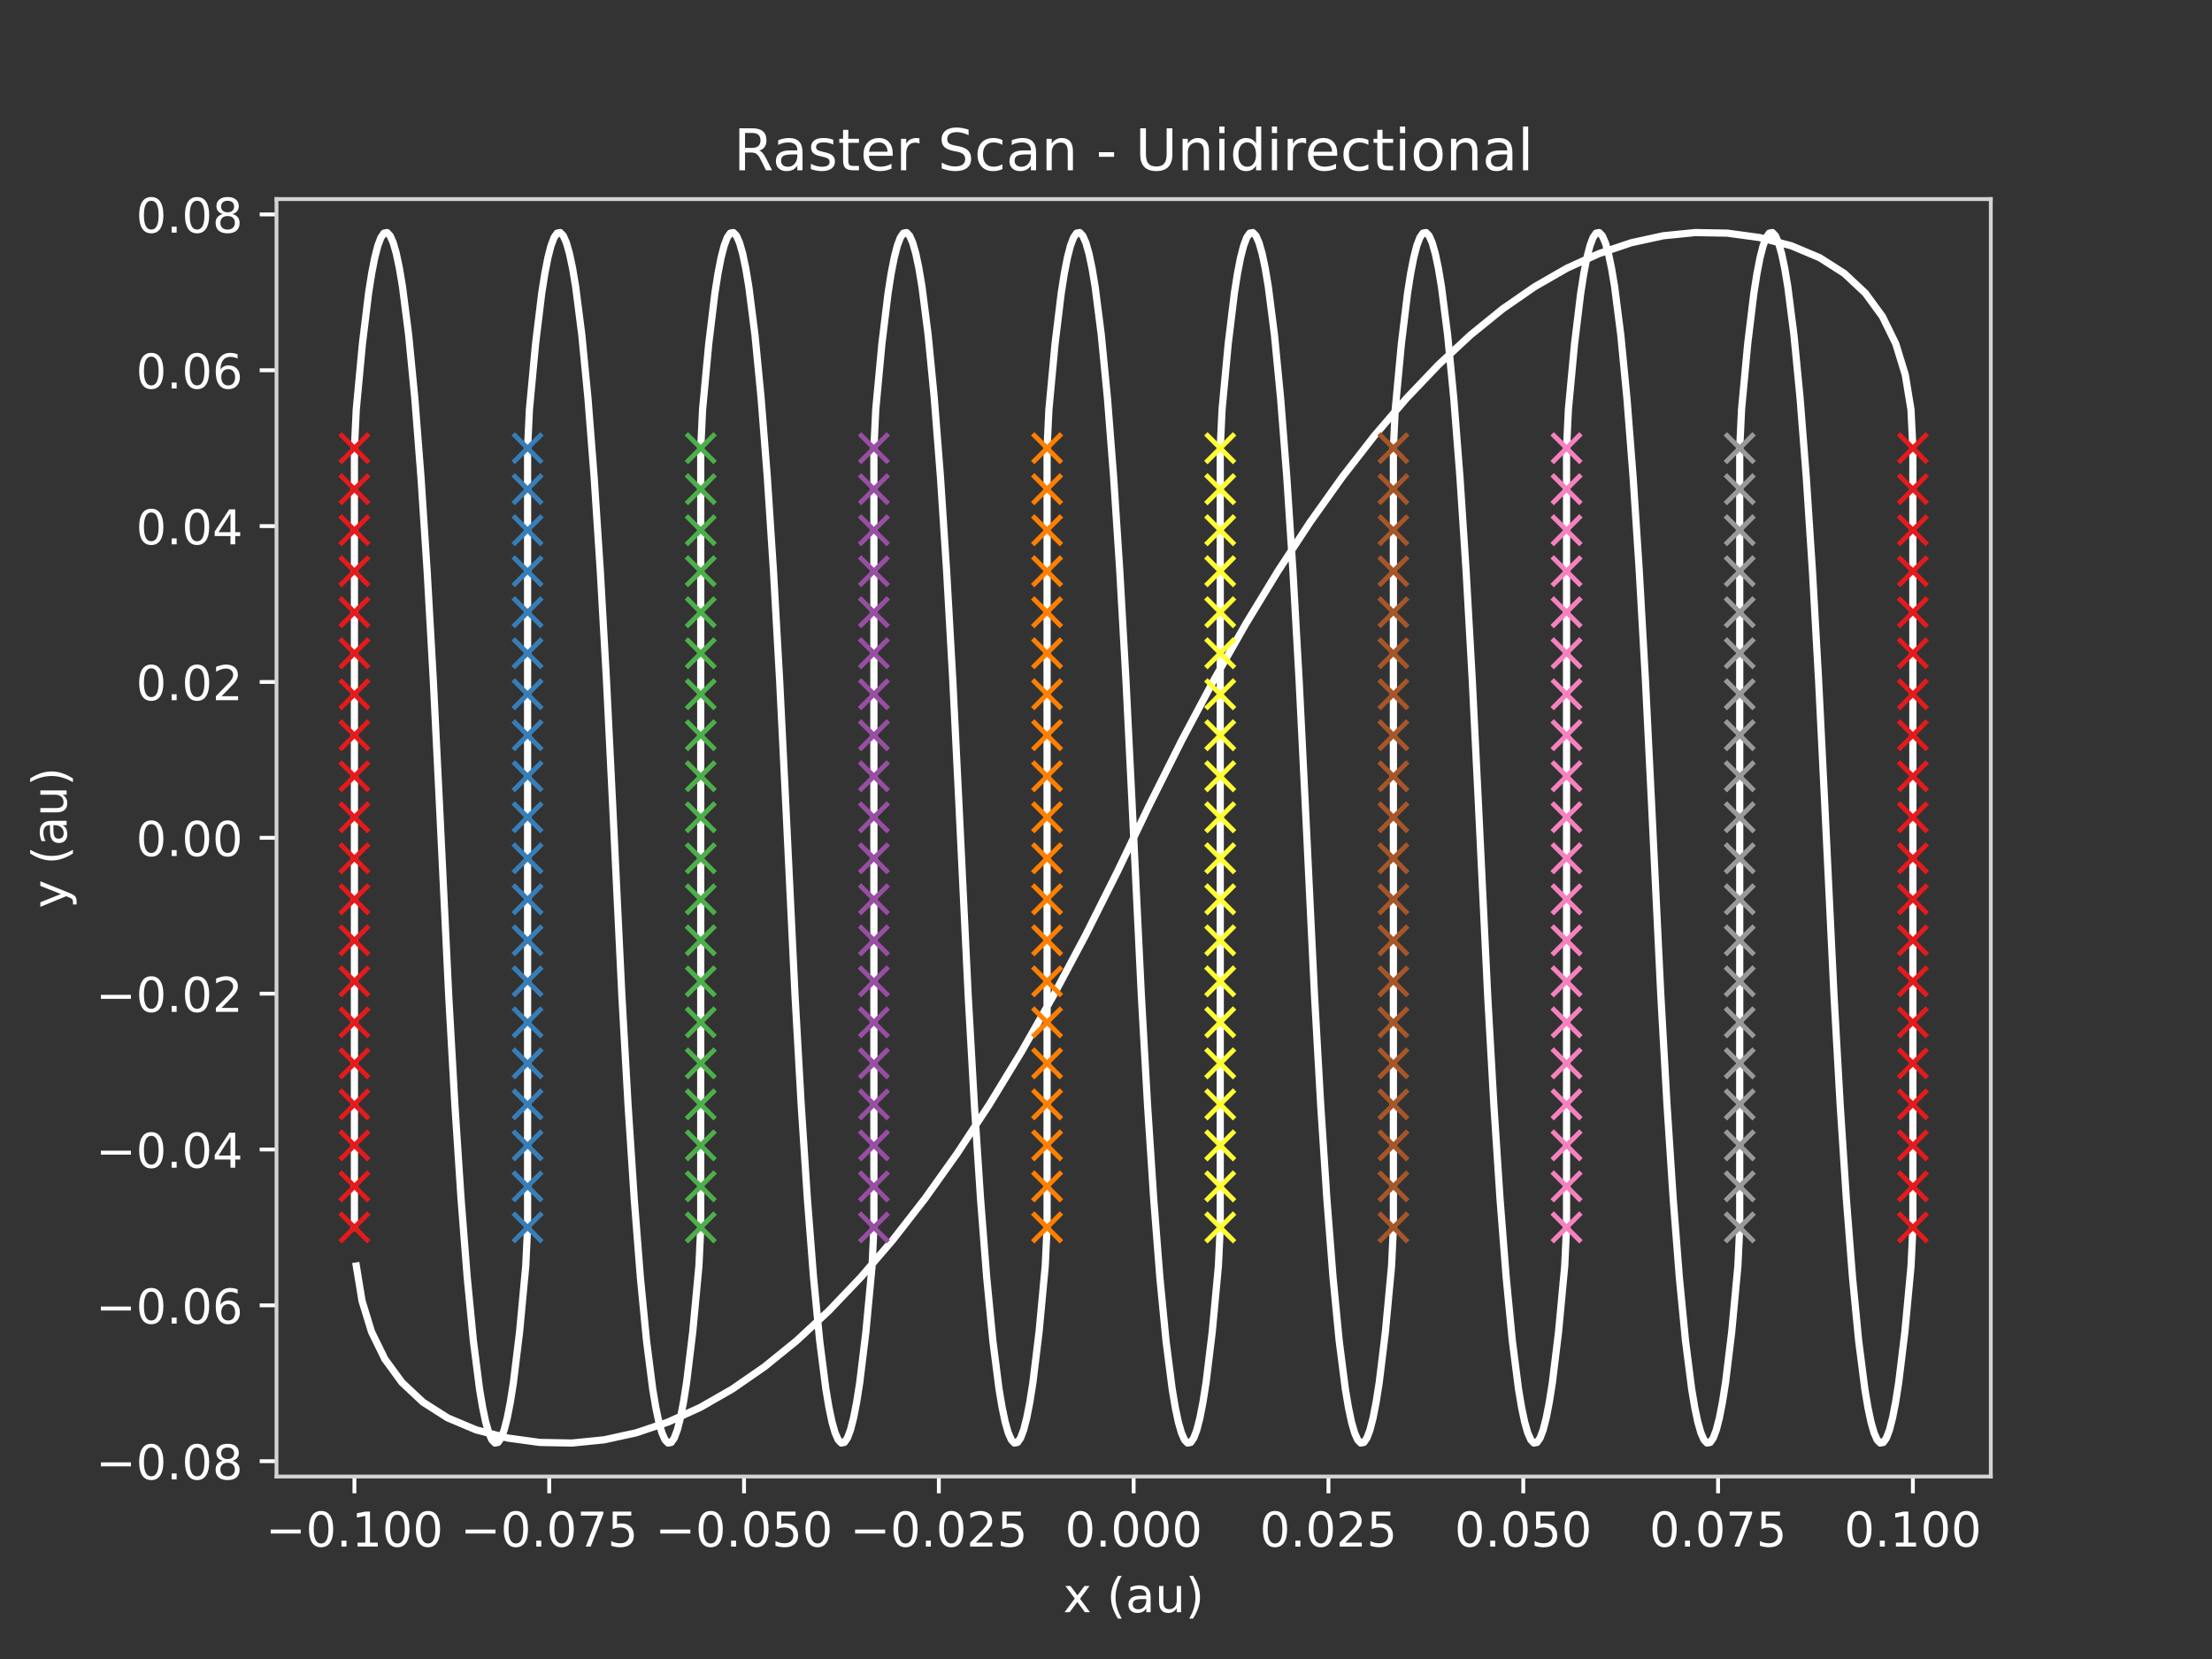 <?xml version="1.0" encoding="utf-8" standalone="no"?>
<!DOCTYPE svg PUBLIC "-//W3C//DTD SVG 1.1//EN"
  "http://www.w3.org/Graphics/SVG/1.1/DTD/svg11.dtd">
<!-- Created with matplotlib (https://matplotlib.org/) -->
<svg height="345.6pt" version="1.1" viewBox="0 0 460.8 345.6" width="460.8pt" xmlns="http://www.w3.org/2000/svg" xmlns:xlink="http://www.w3.org/1999/xlink">
 <rect x="0" y="0" width="460.8" height="345.6" fill="#333333" stroke="none"/>
 <defs>
  <style type="text/css">*{stroke-linecap:butt;stroke-linejoin:round;}</style>
 </defs>
 <g id="figure_1">
  <g id="patch_1">
   <path d="M 0 345.6 
L 460.8 345.6 
L 460.8 0 
L 0 0 
z
" style="fill:none;"/>
  </g>
  <g id="axes_1">
   <g id="patch_2">
    <path d="M 57.6 307.584 
L 414.72 307.584 
L 414.72 41.472 
L 57.6 41.472 
z
" style="fill:none;"/>
   </g>
   <g id="line2d_1">
    <path clip-path="url(#pafb44900cc)" d="M 73.833 255.692 
L 73.833 93.364 
L 74.215 85.32 
L 75.499 71.608 
L 76.783 61.064 
L 77.424 56.981 
L 78.066 53.689 
L 78.708 51.19 
L 79.35 49.483 
L 79.992 48.568 
L 80.634 48.446 
L 81.276 49.115 
L 81.918 50.577 
L 82.56 52.83 
L 83.202 55.876 
L 83.844 59.714 
L 85.128 69.767 
L 86.412 82.988 
L 87.696 99.378 
L 88.98 118.936 
L 90.264 141.663 
L 91.548 167.559 
L 93.474 207.393 
L 94.758 230.12 
L 96.042 249.678 
L 97.326 266.068 
L 98.61 279.289 
L 99.894 289.342 
L 100.536 293.18 
L 101.178 296.226 
L 101.82 298.479 
L 102.462 299.941 
L 103.104 300.61 
L 103.746 300.488 
L 104.388 299.573 
L 105.03 297.866 
L 105.672 295.367 
L 106.314 292.075 
L 106.956 287.992 
L 108.24 277.448 
L 109.524 263.736 
L 109.905 255.692 
L 109.905 93.364 
L 110.287 85.32 
L 111.571 71.608 
L 112.855 61.064 
L 113.497 56.981 
L 114.139 53.689 
L 114.781 51.19 
L 115.423 49.483 
L 116.065 48.568 
L 116.707 48.446 
L 117.349 49.115 
L 117.991 50.577 
L 118.633 52.83 
L 119.275 55.876 
L 119.917 59.714 
L 121.201 69.767 
L 122.485 82.988 
L 123.769 99.378 
L 125.053 118.936 
L 126.337 141.663 
L 127.621 167.559 
L 129.547 207.393 
L 130.831 230.12 
L 132.115 249.678 
L 133.399 266.068 
L 134.683 279.289 
L 135.967 289.342 
L 136.609 293.18 
L 137.251 296.226 
L 137.893 298.479 
L 138.535 299.941 
L 139.177 300.61 
L 139.818 300.488 
L 140.46 299.573 
L 141.102 297.866 
L 141.744 295.367 
L 142.386 292.075 
L 143.028 287.992 
L 144.312 277.448 
L 145.596 263.736 
L 145.978 255.692 
L 145.978 93.364 
L 146.36 85.32 
L 147.644 71.608 
L 148.928 61.064 
L 149.57 56.981 
L 150.212 53.689 
L 150.854 51.19 
L 151.496 49.483 
L 152.138 48.568 
L 152.78 48.446 
L 153.422 49.115 
L 154.064 50.577 
L 154.706 52.83 
L 155.348 55.876 
L 155.99 59.714 
L 157.274 69.767 
L 158.558 82.988 
L 159.842 99.378 
L 161.126 118.936 
L 162.41 141.663 
L 163.694 167.559 
L 165.62 207.393 
L 166.903 230.12 
L 168.187 249.678 
L 169.471 266.068 
L 170.755 279.289 
L 172.039 289.342 
L 172.681 293.18 
L 173.323 296.226 
L 173.965 298.479 
L 174.607 299.941 
L 175.249 300.61 
L 175.891 300.488 
L 176.533 299.573 
L 177.175 297.866 
L 177.817 295.367 
L 178.459 292.075 
L 179.101 287.992 
L 180.385 277.448 
L 181.669 263.736 
L 182.051 255.692 
L 182.051 93.364 
L 182.433 85.32 
L 183.717 71.608 
L 185.001 61.064 
L 185.643 56.981 
L 186.285 53.689 
L 186.927 51.19 
L 187.569 49.483 
L 188.211 48.568 
L 188.853 48.446 
L 189.495 49.115 
L 190.137 50.577 
L 190.779 52.83 
L 191.421 55.876 
L 192.062 59.714 
L 193.346 69.767 
L 194.63 82.988 
L 195.914 99.378 
L 197.198 118.936 
L 198.482 141.663 
L 199.766 167.559 
L 201.692 207.393 
L 202.976 230.12 
L 204.26 249.678 
L 205.544 266.068 
L 206.828 279.289 
L 208.112 289.342 
L 208.754 293.18 
L 209.396 296.226 
L 210.038 298.479 
L 210.68 299.941 
L 211.322 300.61 
L 211.964 300.488 
L 212.606 299.573 
L 213.248 297.866 
L 213.89 295.367 
L 214.532 292.075 
L 215.174 287.992 
L 216.458 277.448 
L 217.742 263.736 
L 218.124 255.692 
L 218.124 93.364 
L 218.505 85.32 
L 219.789 71.608 
L 221.073 61.064 
L 221.715 56.981 
L 222.357 53.689 
L 222.999 51.19 
L 223.641 49.483 
L 224.283 48.568 
L 224.925 48.446 
L 225.567 49.115 
L 226.209 50.577 
L 226.851 52.83 
L 227.493 55.876 
L 228.135 59.714 
L 229.419 69.767 
L 230.703 82.988 
L 231.987 99.378 
L 233.271 118.936 
L 234.555 141.663 
L 235.839 167.559 
L 237.765 207.393 
L 239.049 230.12 
L 240.333 249.678 
L 241.617 266.068 
L 242.901 279.289 
L 244.185 289.342 
L 244.827 293.18 
L 245.469 296.226 
L 246.111 298.479 
L 246.753 299.941 
L 247.395 300.61 
L 248.037 300.488 
L 248.679 299.573 
L 249.321 297.866 
L 249.963 295.367 
L 250.605 292.075 
L 251.247 287.992 
L 252.531 277.448 
L 253.815 263.736 
L 254.196 255.692 
L 254.196 93.364 
L 254.578 85.32 
L 255.862 71.608 
L 257.146 61.064 
L 257.788 56.981 
L 258.43 53.689 
L 259.072 51.19 
L 259.714 49.483 
L 260.356 48.568 
L 260.998 48.446 
L 261.64 49.115 
L 262.282 50.577 
L 262.924 52.83 
L 263.566 55.876 
L 264.208 59.714 
L 265.492 69.767 
L 266.776 82.988 
L 268.06 99.378 
L 269.344 118.936 
L 270.628 141.663 
L 271.912 167.559 
L 273.838 207.393 
L 275.122 230.12 
L 276.406 249.678 
L 277.69 266.068 
L 278.974 279.289 
L 280.258 289.342 
L 280.899 293.18 
L 281.541 296.226 
L 282.183 298.479 
L 282.825 299.941 
L 283.467 300.61 
L 284.109 300.488 
L 284.751 299.573 
L 285.393 297.866 
L 286.035 295.367 
L 286.677 292.075 
L 287.319 287.992 
L 288.603 277.448 
L 289.887 263.736 
L 290.269 255.692 
L 290.269 93.364 
L 290.651 85.32 
L 291.935 71.608 
L 293.219 61.064 
L 293.861 56.981 
L 294.503 53.689 
L 295.145 51.19 
L 295.787 49.483 
L 296.429 48.568 
L 297.071 48.446 
L 297.713 49.115 
L 298.355 50.577 
L 298.997 52.83 
L 299.639 55.876 
L 300.281 59.714 
L 301.565 69.767 
L 302.849 82.988 
L 304.133 99.378 
L 305.417 118.936 
L 306.7 141.663 
L 307.984 167.559 
L 309.91 207.393 
L 311.194 230.12 
L 312.478 249.678 
L 313.762 266.068 
L 315.046 279.289 
L 316.33 289.342 
L 316.972 293.18 
L 317.614 296.226 
L 318.256 298.479 
L 318.898 299.941 
L 319.54 300.61 
L 320.182 300.488 
L 320.824 299.573 
L 321.466 297.866 
L 322.108 295.367 
L 322.75 292.075 
L 323.392 287.992 
L 324.676 277.448 
L 325.96 263.736 
L 326.342 255.692 
L 326.342 93.364 
L 326.724 85.32 
L 328.008 71.608 
L 329.292 61.064 
L 329.934 56.981 
L 330.576 53.689 
L 331.218 51.19 
L 331.86 49.483 
L 332.502 48.568 
L 333.143 48.446 
L 333.785 49.115 
L 334.427 50.577 
L 335.069 52.83 
L 335.711 55.876 
L 336.353 59.714 
L 337.637 69.767 
L 338.921 82.988 
L 340.205 99.378 
L 341.489 118.936 
L 342.773 141.663 
L 344.057 167.559 
L 345.983 207.393 
L 347.267 230.12 
L 348.551 249.678 
L 349.835 266.068 
L 351.119 279.289 
L 352.403 289.342 
L 353.045 293.18 
L 353.687 296.226 
L 354.329 298.479 
L 354.971 299.941 
L 355.613 300.61 
L 356.255 300.488 
L 356.897 299.573 
L 357.539 297.866 
L 358.181 295.367 
L 358.823 292.075 
L 359.465 287.992 
L 360.749 277.448 
L 362.033 263.736 
L 362.415 255.692 
L 362.415 93.364 
L 362.796 85.32 
L 364.08 71.608 
L 365.364 61.064 
L 366.006 56.981 
L 366.648 53.689 
L 367.29 51.19 
L 367.932 49.483 
L 368.574 48.568 
L 369.216 48.446 
L 369.858 49.115 
L 370.5 50.577 
L 371.142 52.83 
L 371.784 55.876 
L 372.426 59.714 
L 373.71 69.767 
L 374.994 82.988 
L 376.278 99.378 
L 377.562 118.936 
L 378.846 141.663 
L 380.13 167.559 
L 382.056 207.393 
L 383.34 230.12 
L 384.624 249.678 
L 385.908 266.068 
L 387.192 279.289 
L 388.476 289.342 
L 389.118 293.18 
L 389.76 296.226 
L 390.402 298.479 
L 391.044 299.941 
L 391.686 300.61 
L 392.328 300.488 
L 392.97 299.573 
L 393.612 297.866 
L 394.254 295.367 
L 394.896 292.075 
L 395.537 287.992 
L 396.821 277.448 
L 398.105 263.736 
L 398.487 255.692 
L 398.487 93.364 
L 398.091 85.32 
L 396.903 78.068 
L 394.923 71.608 
L 392.15 65.94 
L 388.585 61.064 
L 384.228 56.981 
L 379.079 53.689 
L 373.138 51.19 
L 366.529 49.483 
L 359.844 48.568 
L 353.158 48.446 
L 346.472 49.115 
L 339.787 50.577 
L 333.101 52.83 
L 326.416 55.876 
L 319.73 59.714 
L 313.044 64.344 
L 306.359 69.767 
L 299.673 75.981 
L 292.988 82.988 
L 286.302 90.787 
L 279.616 99.378 
L 272.931 108.761 
L 266.245 118.936 
L 259.56 129.904 
L 252.874 141.663 
L 246.188 154.215 
L 239.503 167.559 
L 232.817 181.497 
L 226.132 194.841 
L 219.446 207.393 
L 212.76 219.152 
L 206.075 230.12 
L 199.389 240.295 
L 192.704 249.678 
L 186.018 258.269 
L 179.332 266.068 
L 172.647 273.075 
L 165.961 279.289 
L 159.276 284.712 
L 152.59 289.342 
L 145.904 293.18 
L 139.219 296.226 
L 132.533 298.479 
L 125.848 299.941 
L 119.162 300.61 
L 112.476 300.488 
L 105.791 299.573 
L 99.182 297.866 
L 93.241 295.367 
L 88.092 292.075 
L 83.735 287.992 
L 80.17 283.116 
L 77.397 277.448 
L 75.417 270.988 
L 74.229 263.736 
L 74.229 263.736 
" style="fill:none;stroke:#ffffff;stroke-linecap:square;stroke-width:1.5;"/>
   </g>
   <g id="matplotlib.axis_1">
    <g id="xtick_1">
     <g id="line2d_2">
      <defs>
       <path d="M 0 0 
L 0 3.5 
" id="m62a4a616b6" style="stroke:#ffffff;stroke-width:0.8;"/>
      </defs>
      <g>
       <use style="fill:#ffffff;stroke:#ffffff;stroke-width:0.8;" x="73.833" xlink:href="#m62a4a616b6" y="307.584"/>
      </g>
     </g>
     <g id="text_1">
      <!-- −0.100 -->
      <g style="fill:#ffffff;" transform="translate(55.329 322.182)scale(0.1 -0.1)">
       <defs>
        <path d="M 10.594 35.5 
L 73.188 35.5 
L 73.188 27.203 
L 10.594 27.203 
z
" id="DejaVuSans-8722"/>
        <path d="M 31.781 66.406 
Q 24.172 66.406 20.328 58.906 
Q 16.5 51.422 16.5 36.375 
Q 16.5 21.391 20.328 13.891 
Q 24.172 6.391 31.781 6.391 
Q 39.453 6.391 43.281 13.891 
Q 47.125 21.391 47.125 36.375 
Q 47.125 51.422 43.281 58.906 
Q 39.453 66.406 31.781 66.406 
z
M 31.781 74.219 
Q 44.047 74.219 50.516 64.516 
Q 56.984 54.828 56.984 36.375 
Q 56.984 17.969 50.516 8.266 
Q 44.047 -1.422 31.781 -1.422 
Q 19.531 -1.422 13.062 8.266 
Q 6.594 17.969 6.594 36.375 
Q 6.594 54.828 13.062 64.516 
Q 19.531 74.219 31.781 74.219 
z
" id="DejaVuSans-48"/>
        <path d="M 10.688 12.406 
L 21 12.406 
L 21 0 
L 10.688 0 
z
" id="DejaVuSans-46"/>
        <path d="M 12.406 8.297 
L 28.516 8.297 
L 28.516 63.922 
L 10.984 60.406 
L 10.984 69.391 
L 28.422 72.906 
L 38.281 72.906 
L 38.281 8.297 
L 54.391 8.297 
L 54.391 0 
L 12.406 0 
z
" id="DejaVuSans-49"/>
       </defs>
       <use xlink:href="#DejaVuSans-8722"/>
       <use x="83.789" xlink:href="#DejaVuSans-48"/>
       <use x="147.412" xlink:href="#DejaVuSans-46"/>
       <use x="179.199" xlink:href="#DejaVuSans-49"/>
       <use x="242.822" xlink:href="#DejaVuSans-48"/>
       <use x="306.445" xlink:href="#DejaVuSans-48"/>
      </g>
     </g>
    </g>
    <g id="xtick_2">
     <g id="line2d_3">
      <g>
       <use style="fill:#ffffff;stroke:#ffffff;stroke-width:0.8;" x="114.415" xlink:href="#m62a4a616b6" y="307.584"/>
      </g>
     </g>
     <g id="text_2">
      <!-- −0.075 -->
      <g style="fill:#ffffff;" transform="translate(95.911 322.182)scale(0.1 -0.1)">
       <defs>
        <path d="M 8.203 72.906 
L 55.078 72.906 
L 55.078 68.703 
L 28.609 0 
L 18.312 0 
L 43.219 64.594 
L 8.203 64.594 
z
" id="DejaVuSans-55"/>
        <path d="M 10.797 72.906 
L 49.516 72.906 
L 49.516 64.594 
L 19.828 64.594 
L 19.828 46.734 
Q 21.969 47.469 24.109 47.828 
Q 26.266 48.188 28.422 48.188 
Q 40.625 48.188 47.75 41.5 
Q 54.891 34.812 54.891 23.391 
Q 54.891 11.625 47.562 5.094 
Q 40.234 -1.422 26.906 -1.422 
Q 22.312 -1.422 17.547 -0.641 
Q 12.797 0.141 7.719 1.703 
L 7.719 11.625 
Q 12.109 9.234 16.797 8.062 
Q 21.484 6.891 26.703 6.891 
Q 35.156 6.891 40.078 11.328 
Q 45.016 15.766 45.016 23.391 
Q 45.016 31 40.078 35.438 
Q 35.156 39.891 26.703 39.891 
Q 22.75 39.891 18.812 39.016 
Q 14.891 38.141 10.797 36.281 
z
" id="DejaVuSans-53"/>
       </defs>
       <use xlink:href="#DejaVuSans-8722"/>
       <use x="83.789" xlink:href="#DejaVuSans-48"/>
       <use x="147.412" xlink:href="#DejaVuSans-46"/>
       <use x="179.199" xlink:href="#DejaVuSans-48"/>
       <use x="242.822" xlink:href="#DejaVuSans-55"/>
       <use x="306.445" xlink:href="#DejaVuSans-53"/>
      </g>
     </g>
    </g>
    <g id="xtick_3">
     <g id="line2d_4">
      <g>
       <use style="fill:#ffffff;stroke:#ffffff;stroke-width:0.8;" x="154.996" xlink:href="#m62a4a616b6" y="307.584"/>
      </g>
     </g>
     <g id="text_3">
      <!-- −0.050 -->
      <g style="fill:#ffffff;" transform="translate(136.492 322.182)scale(0.1 -0.1)">
       <use xlink:href="#DejaVuSans-8722"/>
       <use x="83.789" xlink:href="#DejaVuSans-48"/>
       <use x="147.412" xlink:href="#DejaVuSans-46"/>
       <use x="179.199" xlink:href="#DejaVuSans-48"/>
       <use x="242.822" xlink:href="#DejaVuSans-53"/>
       <use x="306.445" xlink:href="#DejaVuSans-48"/>
      </g>
     </g>
    </g>
    <g id="xtick_4">
     <g id="line2d_5">
      <g>
       <use style="fill:#ffffff;stroke:#ffffff;stroke-width:0.8;" x="195.578" xlink:href="#m62a4a616b6" y="307.584"/>
      </g>
     </g>
     <g id="text_4">
      <!-- −0.025 -->
      <g style="fill:#ffffff;" transform="translate(177.074 322.182)scale(0.1 -0.1)">
       <defs>
        <path d="M 19.188 8.297 
L 53.609 8.297 
L 53.609 0 
L 7.328 0 
L 7.328 8.297 
Q 12.938 14.109 22.625 23.891 
Q 32.328 33.688 34.812 36.531 
Q 39.547 41.844 41.422 45.531 
Q 43.312 49.219 43.312 52.781 
Q 43.312 58.594 39.234 62.25 
Q 35.156 65.922 28.609 65.922 
Q 23.969 65.922 18.812 64.312 
Q 13.672 62.703 7.812 59.422 
L 7.812 69.391 
Q 13.766 71.781 18.938 73 
Q 24.125 74.219 28.422 74.219 
Q 39.75 74.219 46.484 68.547 
Q 53.219 62.891 53.219 53.422 
Q 53.219 48.922 51.531 44.891 
Q 49.859 40.875 45.406 35.406 
Q 44.188 33.984 37.641 27.219 
Q 31.109 20.453 19.188 8.297 
z
" id="DejaVuSans-50"/>
       </defs>
       <use xlink:href="#DejaVuSans-8722"/>
       <use x="83.789" xlink:href="#DejaVuSans-48"/>
       <use x="147.412" xlink:href="#DejaVuSans-46"/>
       <use x="179.199" xlink:href="#DejaVuSans-48"/>
       <use x="242.822" xlink:href="#DejaVuSans-50"/>
       <use x="306.445" xlink:href="#DejaVuSans-53"/>
      </g>
     </g>
    </g>
    <g id="xtick_5">
     <g id="line2d_6">
      <g>
       <use style="fill:#ffffff;stroke:#ffffff;stroke-width:0.8;" x="236.16" xlink:href="#m62a4a616b6" y="307.584"/>
      </g>
     </g>
     <g id="text_5">
      <!-- 0.000 -->
      <g style="fill:#ffffff;" transform="translate(221.846 322.182)scale(0.1 -0.1)">
       <use xlink:href="#DejaVuSans-48"/>
       <use x="63.623" xlink:href="#DejaVuSans-46"/>
       <use x="95.41" xlink:href="#DejaVuSans-48"/>
       <use x="159.033" xlink:href="#DejaVuSans-48"/>
       <use x="222.656" xlink:href="#DejaVuSans-48"/>
      </g>
     </g>
    </g>
    <g id="xtick_6">
     <g id="line2d_7">
      <g>
       <use style="fill:#ffffff;stroke:#ffffff;stroke-width:0.8;" x="276.742" xlink:href="#m62a4a616b6" y="307.584"/>
      </g>
     </g>
     <g id="text_6">
      <!-- 0.025 -->
      <g style="fill:#ffffff;" transform="translate(262.428 322.182)scale(0.1 -0.1)">
       <use xlink:href="#DejaVuSans-48"/>
       <use x="63.623" xlink:href="#DejaVuSans-46"/>
       <use x="95.41" xlink:href="#DejaVuSans-48"/>
       <use x="159.033" xlink:href="#DejaVuSans-50"/>
       <use x="222.656" xlink:href="#DejaVuSans-53"/>
      </g>
     </g>
    </g>
    <g id="xtick_7">
     <g id="line2d_8">
      <g>
       <use style="fill:#ffffff;stroke:#ffffff;stroke-width:0.8;" x="317.324" xlink:href="#m62a4a616b6" y="307.584"/>
      </g>
     </g>
     <g id="text_7">
      <!-- 0.050 -->
      <g style="fill:#ffffff;" transform="translate(303.01 322.182)scale(0.1 -0.1)">
       <use xlink:href="#DejaVuSans-48"/>
       <use x="63.623" xlink:href="#DejaVuSans-46"/>
       <use x="95.41" xlink:href="#DejaVuSans-48"/>
       <use x="159.033" xlink:href="#DejaVuSans-53"/>
       <use x="222.656" xlink:href="#DejaVuSans-48"/>
      </g>
     </g>
    </g>
    <g id="xtick_8">
     <g id="line2d_9">
      <g>
       <use style="fill:#ffffff;stroke:#ffffff;stroke-width:0.8;" x="357.905" xlink:href="#m62a4a616b6" y="307.584"/>
      </g>
     </g>
     <g id="text_8">
      <!-- 0.075 -->
      <g style="fill:#ffffff;" transform="translate(343.591 322.182)scale(0.1 -0.1)">
       <use xlink:href="#DejaVuSans-48"/>
       <use x="63.623" xlink:href="#DejaVuSans-46"/>
       <use x="95.41" xlink:href="#DejaVuSans-48"/>
       <use x="159.033" xlink:href="#DejaVuSans-55"/>
       <use x="222.656" xlink:href="#DejaVuSans-53"/>
      </g>
     </g>
    </g>
    <g id="xtick_9">
     <g id="line2d_10">
      <g>
       <use style="fill:#ffffff;stroke:#ffffff;stroke-width:0.8;" x="398.487" xlink:href="#m62a4a616b6" y="307.584"/>
      </g>
     </g>
     <g id="text_9">
      <!-- 0.100 -->
      <g style="fill:#ffffff;" transform="translate(384.173 322.182)scale(0.1 -0.1)">
       <use xlink:href="#DejaVuSans-48"/>
       <use x="63.623" xlink:href="#DejaVuSans-46"/>
       <use x="95.41" xlink:href="#DejaVuSans-49"/>
       <use x="159.033" xlink:href="#DejaVuSans-48"/>
       <use x="222.656" xlink:href="#DejaVuSans-48"/>
      </g>
     </g>
    </g>
    <g id="text_10">
     <!-- x (au) -->
     <g style="fill:#ffffff;" transform="translate(221.477 335.861)scale(0.1 -0.1)">
      <defs>
       <path d="M 54.891 54.688 
L 35.109 28.078 
L 55.906 0 
L 45.312 0 
L 29.391 21.484 
L 13.484 0 
L 2.875 0 
L 24.125 28.609 
L 4.688 54.688 
L 15.281 54.688 
L 29.781 35.203 
L 44.281 54.688 
z
" id="DejaVuSans-120"/>
       <path id="DejaVuSans-32"/>
       <path d="M 31 75.875 
Q 24.469 64.656 21.281 53.656 
Q 18.109 42.672 18.109 31.391 
Q 18.109 20.125 21.312 9.062 
Q 24.516 -2 31 -13.188 
L 23.188 -13.188 
Q 15.875 -1.703 12.234 9.375 
Q 8.594 20.453 8.594 31.391 
Q 8.594 42.281 12.203 53.312 
Q 15.828 64.359 23.188 75.875 
z
" id="DejaVuSans-40"/>
       <path d="M 34.281 27.484 
Q 23.391 27.484 19.188 25 
Q 14.984 22.516 14.984 16.5 
Q 14.984 11.719 18.141 8.906 
Q 21.297 6.109 26.703 6.109 
Q 34.188 6.109 38.703 11.406 
Q 43.219 16.703 43.219 25.484 
L 43.219 27.484 
z
M 52.203 31.203 
L 52.203 0 
L 43.219 0 
L 43.219 8.297 
Q 40.141 3.328 35.547 0.953 
Q 30.953 -1.422 24.312 -1.422 
Q 15.922 -1.422 10.953 3.297 
Q 6 8.016 6 15.922 
Q 6 25.141 12.172 29.828 
Q 18.359 34.516 30.609 34.516 
L 43.219 34.516 
L 43.219 35.406 
Q 43.219 41.609 39.141 45 
Q 35.062 48.391 27.688 48.391 
Q 23 48.391 18.547 47.266 
Q 14.109 46.141 10.016 43.891 
L 10.016 52.203 
Q 14.938 54.109 19.578 55.047 
Q 24.219 56 28.609 56 
Q 40.484 56 46.344 49.844 
Q 52.203 43.703 52.203 31.203 
z
" id="DejaVuSans-97"/>
       <path d="M 8.5 21.578 
L 8.5 54.688 
L 17.484 54.688 
L 17.484 21.922 
Q 17.484 14.156 20.5 10.266 
Q 23.531 6.391 29.594 6.391 
Q 36.859 6.391 41.078 11.031 
Q 45.312 15.672 45.312 23.688 
L 45.312 54.688 
L 54.297 54.688 
L 54.297 0 
L 45.312 0 
L 45.312 8.406 
Q 42.047 3.422 37.719 1 
Q 33.406 -1.422 27.688 -1.422 
Q 18.266 -1.422 13.375 4.438 
Q 8.5 10.297 8.5 21.578 
z
M 31.109 56 
z
" id="DejaVuSans-117"/>
       <path d="M 8.016 75.875 
L 15.828 75.875 
Q 23.141 64.359 26.781 53.312 
Q 30.422 42.281 30.422 31.391 
Q 30.422 20.453 26.781 9.375 
Q 23.141 -1.703 15.828 -13.188 
L 8.016 -13.188 
Q 14.5 -2 17.703 9.062 
Q 20.906 20.125 20.906 31.391 
Q 20.906 42.672 17.703 53.656 
Q 14.5 64.656 8.016 75.875 
z
" id="DejaVuSans-41"/>
      </defs>
      <use xlink:href="#DejaVuSans-120"/>
      <use x="59.18" xlink:href="#DejaVuSans-32"/>
      <use x="90.967" xlink:href="#DejaVuSans-40"/>
      <use x="129.98" xlink:href="#DejaVuSans-97"/>
      <use x="191.26" xlink:href="#DejaVuSans-117"/>
      <use x="254.639" xlink:href="#DejaVuSans-41"/>
     </g>
    </g>
   </g>
   <g id="matplotlib.axis_2">
    <g id="ytick_1">
     <g id="line2d_11">
      <defs>
       <path d="M 0 0 
L -3.5 0 
" id="m73ade0a887" style="stroke:#ffffff;stroke-width:0.8;"/>
      </defs>
      <g>
       <use style="fill:#ffffff;stroke:#ffffff;stroke-width:0.8;" x="57.6" xlink:href="#m73ade0a887" y="304.39"/>
      </g>
     </g>
     <g id="text_11">
      <!-- −0.08 -->
      <g style="fill:#ffffff;" transform="translate(19.955 308.189)scale(0.1 -0.1)">
       <defs>
        <path d="M 31.781 34.625 
Q 24.75 34.625 20.719 30.859 
Q 16.703 27.094 16.703 20.516 
Q 16.703 13.922 20.719 10.156 
Q 24.75 6.391 31.781 6.391 
Q 38.812 6.391 42.859 10.172 
Q 46.922 13.969 46.922 20.516 
Q 46.922 27.094 42.891 30.859 
Q 38.875 34.625 31.781 34.625 
z
M 21.922 38.812 
Q 15.578 40.375 12.031 44.719 
Q 8.5 49.078 8.5 55.328 
Q 8.5 64.062 14.719 69.141 
Q 20.953 74.219 31.781 74.219 
Q 42.672 74.219 48.875 69.141 
Q 55.078 64.062 55.078 55.328 
Q 55.078 49.078 51.531 44.719 
Q 48 40.375 41.703 38.812 
Q 48.828 37.156 52.797 32.312 
Q 56.781 27.484 56.781 20.516 
Q 56.781 9.906 50.312 4.234 
Q 43.844 -1.422 31.781 -1.422 
Q 19.734 -1.422 13.25 4.234 
Q 6.781 9.906 6.781 20.516 
Q 6.781 27.484 10.781 32.312 
Q 14.797 37.156 21.922 38.812 
z
M 18.312 54.391 
Q 18.312 48.734 21.844 45.562 
Q 25.391 42.391 31.781 42.391 
Q 38.141 42.391 41.719 45.562 
Q 45.312 48.734 45.312 54.391 
Q 45.312 60.062 41.719 63.234 
Q 38.141 66.406 31.781 66.406 
Q 25.391 66.406 21.844 63.234 
Q 18.312 60.062 18.312 54.391 
z
" id="DejaVuSans-56"/>
       </defs>
       <use xlink:href="#DejaVuSans-8722"/>
       <use x="83.789" xlink:href="#DejaVuSans-48"/>
       <use x="147.412" xlink:href="#DejaVuSans-46"/>
       <use x="179.199" xlink:href="#DejaVuSans-48"/>
       <use x="242.822" xlink:href="#DejaVuSans-56"/>
      </g>
     </g>
    </g>
    <g id="ytick_2">
     <g id="line2d_12">
      <g>
       <use style="fill:#ffffff;stroke:#ffffff;stroke-width:0.8;" x="57.6" xlink:href="#m73ade0a887" y="271.924"/>
      </g>
     </g>
     <g id="text_12">
      <!-- −0.06 -->
      <g style="fill:#ffffff;" transform="translate(19.955 275.724)scale(0.1 -0.1)">
       <defs>
        <path d="M 33.016 40.375 
Q 26.375 40.375 22.484 35.828 
Q 18.609 31.297 18.609 23.391 
Q 18.609 15.531 22.484 10.953 
Q 26.375 6.391 33.016 6.391 
Q 39.656 6.391 43.531 10.953 
Q 47.406 15.531 47.406 23.391 
Q 47.406 31.297 43.531 35.828 
Q 39.656 40.375 33.016 40.375 
z
M 52.594 71.297 
L 52.594 62.312 
Q 48.875 64.062 45.094 64.984 
Q 41.312 65.922 37.594 65.922 
Q 27.828 65.922 22.672 59.328 
Q 17.531 52.734 16.797 39.406 
Q 19.672 43.656 24.016 45.922 
Q 28.375 48.188 33.594 48.188 
Q 44.578 48.188 50.953 41.516 
Q 57.328 34.859 57.328 23.391 
Q 57.328 12.156 50.688 5.359 
Q 44.047 -1.422 33.016 -1.422 
Q 20.359 -1.422 13.672 8.266 
Q 6.984 17.969 6.984 36.375 
Q 6.984 53.656 15.188 63.938 
Q 23.391 74.219 37.203 74.219 
Q 40.922 74.219 44.703 73.484 
Q 48.484 72.75 52.594 71.297 
z
" id="DejaVuSans-54"/>
       </defs>
       <use xlink:href="#DejaVuSans-8722"/>
       <use x="83.789" xlink:href="#DejaVuSans-48"/>
       <use x="147.412" xlink:href="#DejaVuSans-46"/>
       <use x="179.199" xlink:href="#DejaVuSans-48"/>
       <use x="242.822" xlink:href="#DejaVuSans-54"/>
      </g>
     </g>
    </g>
    <g id="ytick_3">
     <g id="line2d_13">
      <g>
       <use style="fill:#ffffff;stroke:#ffffff;stroke-width:0.8;" x="57.6" xlink:href="#m73ade0a887" y="239.459"/>
      </g>
     </g>
     <g id="text_13">
      <!-- −0.04 -->
      <g style="fill:#ffffff;" transform="translate(19.955 243.258)scale(0.1 -0.1)">
       <defs>
        <path d="M 37.797 64.312 
L 12.891 25.391 
L 37.797 25.391 
z
M 35.203 72.906 
L 47.609 72.906 
L 47.609 25.391 
L 58.016 25.391 
L 58.016 17.188 
L 47.609 17.188 
L 47.609 0 
L 37.797 0 
L 37.797 17.188 
L 4.891 17.188 
L 4.891 26.703 
z
" id="DejaVuSans-52"/>
       </defs>
       <use xlink:href="#DejaVuSans-8722"/>
       <use x="83.789" xlink:href="#DejaVuSans-48"/>
       <use x="147.412" xlink:href="#DejaVuSans-46"/>
       <use x="179.199" xlink:href="#DejaVuSans-48"/>
       <use x="242.822" xlink:href="#DejaVuSans-52"/>
      </g>
     </g>
    </g>
    <g id="ytick_4">
     <g id="line2d_14">
      <g>
       <use style="fill:#ffffff;stroke:#ffffff;stroke-width:0.8;" x="57.6" xlink:href="#m73ade0a887" y="206.993"/>
      </g>
     </g>
     <g id="text_14">
      <!-- −0.02 -->
      <g style="fill:#ffffff;" transform="translate(19.955 210.793)scale(0.1 -0.1)">
       <use xlink:href="#DejaVuSans-8722"/>
       <use x="83.789" xlink:href="#DejaVuSans-48"/>
       <use x="147.412" xlink:href="#DejaVuSans-46"/>
       <use x="179.199" xlink:href="#DejaVuSans-48"/>
       <use x="242.822" xlink:href="#DejaVuSans-50"/>
      </g>
     </g>
    </g>
    <g id="ytick_5">
     <g id="line2d_15">
      <g>
       <use style="fill:#ffffff;stroke:#ffffff;stroke-width:0.8;" x="57.6" xlink:href="#m73ade0a887" y="174.528"/>
      </g>
     </g>
     <g id="text_15">
      <!-- 0.00 -->
      <g style="fill:#ffffff;" transform="translate(28.334 178.327)scale(0.1 -0.1)">
       <use xlink:href="#DejaVuSans-48"/>
       <use x="63.623" xlink:href="#DejaVuSans-46"/>
       <use x="95.41" xlink:href="#DejaVuSans-48"/>
       <use x="159.033" xlink:href="#DejaVuSans-48"/>
      </g>
     </g>
    </g>
    <g id="ytick_6">
     <g id="line2d_16">
      <g>
       <use style="fill:#ffffff;stroke:#ffffff;stroke-width:0.8;" x="57.6" xlink:href="#m73ade0a887" y="142.063"/>
      </g>
     </g>
     <g id="text_16">
      <!-- 0.02 -->
      <g style="fill:#ffffff;" transform="translate(28.334 145.862)scale(0.1 -0.1)">
       <use xlink:href="#DejaVuSans-48"/>
       <use x="63.623" xlink:href="#DejaVuSans-46"/>
       <use x="95.41" xlink:href="#DejaVuSans-48"/>
       <use x="159.033" xlink:href="#DejaVuSans-50"/>
      </g>
     </g>
    </g>
    <g id="ytick_7">
     <g id="line2d_17">
      <g>
       <use style="fill:#ffffff;stroke:#ffffff;stroke-width:0.8;" x="57.6" xlink:href="#m73ade0a887" y="109.597"/>
      </g>
     </g>
     <g id="text_17">
      <!-- 0.04 -->
      <g style="fill:#ffffff;" transform="translate(28.334 113.396)scale(0.1 -0.1)">
       <use xlink:href="#DejaVuSans-48"/>
       <use x="63.623" xlink:href="#DejaVuSans-46"/>
       <use x="95.41" xlink:href="#DejaVuSans-48"/>
       <use x="159.033" xlink:href="#DejaVuSans-52"/>
      </g>
     </g>
    </g>
    <g id="ytick_8">
     <g id="line2d_18">
      <g>
       <use style="fill:#ffffff;stroke:#ffffff;stroke-width:0.8;" x="57.6" xlink:href="#m73ade0a887" y="77.132"/>
      </g>
     </g>
     <g id="text_18">
      <!-- 0.06 -->
      <g style="fill:#ffffff;" transform="translate(28.334 80.931)scale(0.1 -0.1)">
       <use xlink:href="#DejaVuSans-48"/>
       <use x="63.623" xlink:href="#DejaVuSans-46"/>
       <use x="95.41" xlink:href="#DejaVuSans-48"/>
       <use x="159.033" xlink:href="#DejaVuSans-54"/>
      </g>
     </g>
    </g>
    <g id="ytick_9">
     <g id="line2d_19">
      <g>
       <use style="fill:#ffffff;stroke:#ffffff;stroke-width:0.8;" x="57.6" xlink:href="#m73ade0a887" y="44.666"/>
      </g>
     </g>
     <g id="text_19">
      <!-- 0.08 -->
      <g style="fill:#ffffff;" transform="translate(28.334 48.465)scale(0.1 -0.1)">
       <use xlink:href="#DejaVuSans-48"/>
       <use x="63.623" xlink:href="#DejaVuSans-46"/>
       <use x="95.41" xlink:href="#DejaVuSans-48"/>
       <use x="159.033" xlink:href="#DejaVuSans-56"/>
      </g>
     </g>
    </g>
    <g id="text_20">
     <!-- y (au) -->
     <g style="fill:#ffffff;" transform="translate(13.875 189.211)rotate(-90)scale(0.1 -0.1)">
      <defs>
       <path d="M 32.172 -5.078 
Q 28.375 -14.844 24.75 -17.812 
Q 21.141 -20.797 15.094 -20.797 
L 7.906 -20.797 
L 7.906 -13.281 
L 13.188 -13.281 
Q 16.891 -13.281 18.938 -11.516 
Q 21 -9.766 23.484 -3.219 
L 25.094 0.875 
L 2.984 54.688 
L 12.5 54.688 
L 29.594 11.922 
L 46.688 54.688 
L 56.203 54.688 
z
" id="DejaVuSans-121"/>
      </defs>
      <use xlink:href="#DejaVuSans-121"/>
      <use x="59.18" xlink:href="#DejaVuSans-32"/>
      <use x="90.967" xlink:href="#DejaVuSans-40"/>
      <use x="129.98" xlink:href="#DejaVuSans-97"/>
      <use x="191.26" xlink:href="#DejaVuSans-117"/>
      <use x="254.639" xlink:href="#DejaVuSans-41"/>
     </g>
    </g>
   </g>
   <g id="line2d_20">
    <defs>
     <path d="M -3 3 
L 3 -3 
M -3 -3 
L 3 3 
" id="m46d38b0e70" style="stroke:#e41a1c;"/>
    </defs>
    <g clip-path="url(#pafb44900cc)">
     <use style="fill:#e41a1c;stroke:#e41a1c;" x="73.833" xlink:href="#m46d38b0e70" y="255.692"/>
     <use style="fill:#e41a1c;stroke:#e41a1c;" x="73.833" xlink:href="#m46d38b0e70" y="247.148"/>
     <use style="fill:#e41a1c;stroke:#e41a1c;" x="73.833" xlink:href="#m46d38b0e70" y="238.605"/>
     <use style="fill:#e41a1c;stroke:#e41a1c;" x="73.833" xlink:href="#m46d38b0e70" y="230.061"/>
     <use style="fill:#e41a1c;stroke:#e41a1c;" x="73.833" xlink:href="#m46d38b0e70" y="221.517"/>
     <use style="fill:#e41a1c;stroke:#e41a1c;" x="73.833" xlink:href="#m46d38b0e70" y="212.974"/>
     <use style="fill:#e41a1c;stroke:#e41a1c;" x="73.833" xlink:href="#m46d38b0e70" y="204.43"/>
     <use style="fill:#e41a1c;stroke:#e41a1c;" x="73.833" xlink:href="#m46d38b0e70" y="195.887"/>
     <use style="fill:#e41a1c;stroke:#e41a1c;" x="73.833" xlink:href="#m46d38b0e70" y="187.343"/>
     <use style="fill:#e41a1c;stroke:#e41a1c;" x="73.833" xlink:href="#m46d38b0e70" y="178.8"/>
     <use style="fill:#e41a1c;stroke:#e41a1c;" x="73.833" xlink:href="#m46d38b0e70" y="170.256"/>
     <use style="fill:#e41a1c;stroke:#e41a1c;" x="73.833" xlink:href="#m46d38b0e70" y="161.713"/>
     <use style="fill:#e41a1c;stroke:#e41a1c;" x="73.833" xlink:href="#m46d38b0e70" y="153.169"/>
     <use style="fill:#e41a1c;stroke:#e41a1c;" x="73.833" xlink:href="#m46d38b0e70" y="144.626"/>
     <use style="fill:#e41a1c;stroke:#e41a1c;" x="73.833" xlink:href="#m46d38b0e70" y="136.082"/>
     <use style="fill:#e41a1c;stroke:#e41a1c;" x="73.833" xlink:href="#m46d38b0e70" y="127.539"/>
     <use style="fill:#e41a1c;stroke:#e41a1c;" x="73.833" xlink:href="#m46d38b0e70" y="118.995"/>
     <use style="fill:#e41a1c;stroke:#e41a1c;" x="73.833" xlink:href="#m46d38b0e70" y="110.451"/>
     <use style="fill:#e41a1c;stroke:#e41a1c;" x="73.833" xlink:href="#m46d38b0e70" y="101.908"/>
     <use style="fill:#e41a1c;stroke:#e41a1c;" x="73.833" xlink:href="#m46d38b0e70" y="93.364"/>
    </g>
   </g>
   <g id="line2d_21">
    <defs>
     <path d="M -3 3 
L 3 -3 
M -3 -3 
L 3 3 
" id="m4d33da708c" style="stroke:#377eb8;"/>
    </defs>
    <g clip-path="url(#pafb44900cc)">
     <use style="fill:#377eb8;stroke:#377eb8;" x="109.905" xlink:href="#m4d33da708c" y="255.692"/>
     <use style="fill:#377eb8;stroke:#377eb8;" x="109.905" xlink:href="#m4d33da708c" y="247.148"/>
     <use style="fill:#377eb8;stroke:#377eb8;" x="109.905" xlink:href="#m4d33da708c" y="238.605"/>
     <use style="fill:#377eb8;stroke:#377eb8;" x="109.905" xlink:href="#m4d33da708c" y="230.061"/>
     <use style="fill:#377eb8;stroke:#377eb8;" x="109.905" xlink:href="#m4d33da708c" y="221.517"/>
     <use style="fill:#377eb8;stroke:#377eb8;" x="109.905" xlink:href="#m4d33da708c" y="212.974"/>
     <use style="fill:#377eb8;stroke:#377eb8;" x="109.905" xlink:href="#m4d33da708c" y="204.43"/>
     <use style="fill:#377eb8;stroke:#377eb8;" x="109.905" xlink:href="#m4d33da708c" y="195.887"/>
     <use style="fill:#377eb8;stroke:#377eb8;" x="109.905" xlink:href="#m4d33da708c" y="187.343"/>
     <use style="fill:#377eb8;stroke:#377eb8;" x="109.905" xlink:href="#m4d33da708c" y="178.8"/>
     <use style="fill:#377eb8;stroke:#377eb8;" x="109.905" xlink:href="#m4d33da708c" y="170.256"/>
     <use style="fill:#377eb8;stroke:#377eb8;" x="109.905" xlink:href="#m4d33da708c" y="161.713"/>
     <use style="fill:#377eb8;stroke:#377eb8;" x="109.905" xlink:href="#m4d33da708c" y="153.169"/>
     <use style="fill:#377eb8;stroke:#377eb8;" x="109.905" xlink:href="#m4d33da708c" y="144.626"/>
     <use style="fill:#377eb8;stroke:#377eb8;" x="109.905" xlink:href="#m4d33da708c" y="136.082"/>
     <use style="fill:#377eb8;stroke:#377eb8;" x="109.905" xlink:href="#m4d33da708c" y="127.539"/>
     <use style="fill:#377eb8;stroke:#377eb8;" x="109.905" xlink:href="#m4d33da708c" y="118.995"/>
     <use style="fill:#377eb8;stroke:#377eb8;" x="109.905" xlink:href="#m4d33da708c" y="110.451"/>
     <use style="fill:#377eb8;stroke:#377eb8;" x="109.905" xlink:href="#m4d33da708c" y="101.908"/>
     <use style="fill:#377eb8;stroke:#377eb8;" x="109.905" xlink:href="#m4d33da708c" y="93.364"/>
    </g>
   </g>
   <g id="line2d_22">
    <defs>
     <path d="M -3 3 
L 3 -3 
M -3 -3 
L 3 3 
" id="m15677dae4f" style="stroke:#4daf4a;"/>
    </defs>
    <g clip-path="url(#pafb44900cc)">
     <use style="fill:#4daf4a;stroke:#4daf4a;" x="145.978" xlink:href="#m15677dae4f" y="255.692"/>
     <use style="fill:#4daf4a;stroke:#4daf4a;" x="145.978" xlink:href="#m15677dae4f" y="247.148"/>
     <use style="fill:#4daf4a;stroke:#4daf4a;" x="145.978" xlink:href="#m15677dae4f" y="238.605"/>
     <use style="fill:#4daf4a;stroke:#4daf4a;" x="145.978" xlink:href="#m15677dae4f" y="230.061"/>
     <use style="fill:#4daf4a;stroke:#4daf4a;" x="145.978" xlink:href="#m15677dae4f" y="221.517"/>
     <use style="fill:#4daf4a;stroke:#4daf4a;" x="145.978" xlink:href="#m15677dae4f" y="212.974"/>
     <use style="fill:#4daf4a;stroke:#4daf4a;" x="145.978" xlink:href="#m15677dae4f" y="204.43"/>
     <use style="fill:#4daf4a;stroke:#4daf4a;" x="145.978" xlink:href="#m15677dae4f" y="195.887"/>
     <use style="fill:#4daf4a;stroke:#4daf4a;" x="145.978" xlink:href="#m15677dae4f" y="187.343"/>
     <use style="fill:#4daf4a;stroke:#4daf4a;" x="145.978" xlink:href="#m15677dae4f" y="178.8"/>
     <use style="fill:#4daf4a;stroke:#4daf4a;" x="145.978" xlink:href="#m15677dae4f" y="170.256"/>
     <use style="fill:#4daf4a;stroke:#4daf4a;" x="145.978" xlink:href="#m15677dae4f" y="161.713"/>
     <use style="fill:#4daf4a;stroke:#4daf4a;" x="145.978" xlink:href="#m15677dae4f" y="153.169"/>
     <use style="fill:#4daf4a;stroke:#4daf4a;" x="145.978" xlink:href="#m15677dae4f" y="144.626"/>
     <use style="fill:#4daf4a;stroke:#4daf4a;" x="145.978" xlink:href="#m15677dae4f" y="136.082"/>
     <use style="fill:#4daf4a;stroke:#4daf4a;" x="145.978" xlink:href="#m15677dae4f" y="127.539"/>
     <use style="fill:#4daf4a;stroke:#4daf4a;" x="145.978" xlink:href="#m15677dae4f" y="118.995"/>
     <use style="fill:#4daf4a;stroke:#4daf4a;" x="145.978" xlink:href="#m15677dae4f" y="110.451"/>
     <use style="fill:#4daf4a;stroke:#4daf4a;" x="145.978" xlink:href="#m15677dae4f" y="101.908"/>
     <use style="fill:#4daf4a;stroke:#4daf4a;" x="145.978" xlink:href="#m15677dae4f" y="93.364"/>
    </g>
   </g>
   <g id="line2d_23">
    <defs>
     <path d="M -3 3 
L 3 -3 
M -3 -3 
L 3 3 
" id="m4b36ed4012" style="stroke:#984ea3;"/>
    </defs>
    <g clip-path="url(#pafb44900cc)">
     <use style="fill:#984ea3;stroke:#984ea3;" x="182.051" xlink:href="#m4b36ed4012" y="255.692"/>
     <use style="fill:#984ea3;stroke:#984ea3;" x="182.051" xlink:href="#m4b36ed4012" y="247.148"/>
     <use style="fill:#984ea3;stroke:#984ea3;" x="182.051" xlink:href="#m4b36ed4012" y="238.605"/>
     <use style="fill:#984ea3;stroke:#984ea3;" x="182.051" xlink:href="#m4b36ed4012" y="230.061"/>
     <use style="fill:#984ea3;stroke:#984ea3;" x="182.051" xlink:href="#m4b36ed4012" y="221.517"/>
     <use style="fill:#984ea3;stroke:#984ea3;" x="182.051" xlink:href="#m4b36ed4012" y="212.974"/>
     <use style="fill:#984ea3;stroke:#984ea3;" x="182.051" xlink:href="#m4b36ed4012" y="204.43"/>
     <use style="fill:#984ea3;stroke:#984ea3;" x="182.051" xlink:href="#m4b36ed4012" y="195.887"/>
     <use style="fill:#984ea3;stroke:#984ea3;" x="182.051" xlink:href="#m4b36ed4012" y="187.343"/>
     <use style="fill:#984ea3;stroke:#984ea3;" x="182.051" xlink:href="#m4b36ed4012" y="178.8"/>
     <use style="fill:#984ea3;stroke:#984ea3;" x="182.051" xlink:href="#m4b36ed4012" y="170.256"/>
     <use style="fill:#984ea3;stroke:#984ea3;" x="182.051" xlink:href="#m4b36ed4012" y="161.713"/>
     <use style="fill:#984ea3;stroke:#984ea3;" x="182.051" xlink:href="#m4b36ed4012" y="153.169"/>
     <use style="fill:#984ea3;stroke:#984ea3;" x="182.051" xlink:href="#m4b36ed4012" y="144.626"/>
     <use style="fill:#984ea3;stroke:#984ea3;" x="182.051" xlink:href="#m4b36ed4012" y="136.082"/>
     <use style="fill:#984ea3;stroke:#984ea3;" x="182.051" xlink:href="#m4b36ed4012" y="127.539"/>
     <use style="fill:#984ea3;stroke:#984ea3;" x="182.051" xlink:href="#m4b36ed4012" y="118.995"/>
     <use style="fill:#984ea3;stroke:#984ea3;" x="182.051" xlink:href="#m4b36ed4012" y="110.451"/>
     <use style="fill:#984ea3;stroke:#984ea3;" x="182.051" xlink:href="#m4b36ed4012" y="101.908"/>
     <use style="fill:#984ea3;stroke:#984ea3;" x="182.051" xlink:href="#m4b36ed4012" y="93.364"/>
    </g>
   </g>
   <g id="line2d_24">
    <defs>
     <path d="M -3 3 
L 3 -3 
M -3 -3 
L 3 3 
" id="mb4699995b3" style="stroke:#ff7f00;"/>
    </defs>
    <g clip-path="url(#pafb44900cc)">
     <use style="fill:#ff7f00;stroke:#ff7f00;" x="218.124" xlink:href="#mb4699995b3" y="255.692"/>
     <use style="fill:#ff7f00;stroke:#ff7f00;" x="218.124" xlink:href="#mb4699995b3" y="247.148"/>
     <use style="fill:#ff7f00;stroke:#ff7f00;" x="218.124" xlink:href="#mb4699995b3" y="238.605"/>
     <use style="fill:#ff7f00;stroke:#ff7f00;" x="218.124" xlink:href="#mb4699995b3" y="230.061"/>
     <use style="fill:#ff7f00;stroke:#ff7f00;" x="218.124" xlink:href="#mb4699995b3" y="221.517"/>
     <use style="fill:#ff7f00;stroke:#ff7f00;" x="218.124" xlink:href="#mb4699995b3" y="212.974"/>
     <use style="fill:#ff7f00;stroke:#ff7f00;" x="218.124" xlink:href="#mb4699995b3" y="204.43"/>
     <use style="fill:#ff7f00;stroke:#ff7f00;" x="218.124" xlink:href="#mb4699995b3" y="195.887"/>
     <use style="fill:#ff7f00;stroke:#ff7f00;" x="218.124" xlink:href="#mb4699995b3" y="187.343"/>
     <use style="fill:#ff7f00;stroke:#ff7f00;" x="218.124" xlink:href="#mb4699995b3" y="178.8"/>
     <use style="fill:#ff7f00;stroke:#ff7f00;" x="218.124" xlink:href="#mb4699995b3" y="170.256"/>
     <use style="fill:#ff7f00;stroke:#ff7f00;" x="218.124" xlink:href="#mb4699995b3" y="161.713"/>
     <use style="fill:#ff7f00;stroke:#ff7f00;" x="218.124" xlink:href="#mb4699995b3" y="153.169"/>
     <use style="fill:#ff7f00;stroke:#ff7f00;" x="218.124" xlink:href="#mb4699995b3" y="144.626"/>
     <use style="fill:#ff7f00;stroke:#ff7f00;" x="218.124" xlink:href="#mb4699995b3" y="136.082"/>
     <use style="fill:#ff7f00;stroke:#ff7f00;" x="218.124" xlink:href="#mb4699995b3" y="127.539"/>
     <use style="fill:#ff7f00;stroke:#ff7f00;" x="218.124" xlink:href="#mb4699995b3" y="118.995"/>
     <use style="fill:#ff7f00;stroke:#ff7f00;" x="218.124" xlink:href="#mb4699995b3" y="110.451"/>
     <use style="fill:#ff7f00;stroke:#ff7f00;" x="218.124" xlink:href="#mb4699995b3" y="101.908"/>
     <use style="fill:#ff7f00;stroke:#ff7f00;" x="218.124" xlink:href="#mb4699995b3" y="93.364"/>
    </g>
   </g>
   <g id="line2d_25">
    <defs>
     <path d="M -3 3 
L 3 -3 
M -3 -3 
L 3 3 
" id="m8abd216210" style="stroke:#ffff33;"/>
    </defs>
    <g clip-path="url(#pafb44900cc)">
     <use style="fill:#ffff33;stroke:#ffff33;" x="254.196" xlink:href="#m8abd216210" y="255.692"/>
     <use style="fill:#ffff33;stroke:#ffff33;" x="254.196" xlink:href="#m8abd216210" y="247.148"/>
     <use style="fill:#ffff33;stroke:#ffff33;" x="254.196" xlink:href="#m8abd216210" y="238.605"/>
     <use style="fill:#ffff33;stroke:#ffff33;" x="254.196" xlink:href="#m8abd216210" y="230.061"/>
     <use style="fill:#ffff33;stroke:#ffff33;" x="254.196" xlink:href="#m8abd216210" y="221.517"/>
     <use style="fill:#ffff33;stroke:#ffff33;" x="254.196" xlink:href="#m8abd216210" y="212.974"/>
     <use style="fill:#ffff33;stroke:#ffff33;" x="254.196" xlink:href="#m8abd216210" y="204.43"/>
     <use style="fill:#ffff33;stroke:#ffff33;" x="254.196" xlink:href="#m8abd216210" y="195.887"/>
     <use style="fill:#ffff33;stroke:#ffff33;" x="254.196" xlink:href="#m8abd216210" y="187.343"/>
     <use style="fill:#ffff33;stroke:#ffff33;" x="254.196" xlink:href="#m8abd216210" y="178.8"/>
     <use style="fill:#ffff33;stroke:#ffff33;" x="254.196" xlink:href="#m8abd216210" y="170.256"/>
     <use style="fill:#ffff33;stroke:#ffff33;" x="254.196" xlink:href="#m8abd216210" y="161.713"/>
     <use style="fill:#ffff33;stroke:#ffff33;" x="254.196" xlink:href="#m8abd216210" y="153.169"/>
     <use style="fill:#ffff33;stroke:#ffff33;" x="254.196" xlink:href="#m8abd216210" y="144.626"/>
     <use style="fill:#ffff33;stroke:#ffff33;" x="254.196" xlink:href="#m8abd216210" y="136.082"/>
     <use style="fill:#ffff33;stroke:#ffff33;" x="254.196" xlink:href="#m8abd216210" y="127.539"/>
     <use style="fill:#ffff33;stroke:#ffff33;" x="254.196" xlink:href="#m8abd216210" y="118.995"/>
     <use style="fill:#ffff33;stroke:#ffff33;" x="254.196" xlink:href="#m8abd216210" y="110.451"/>
     <use style="fill:#ffff33;stroke:#ffff33;" x="254.196" xlink:href="#m8abd216210" y="101.908"/>
     <use style="fill:#ffff33;stroke:#ffff33;" x="254.196" xlink:href="#m8abd216210" y="93.364"/>
    </g>
   </g>
   <g id="line2d_26">
    <defs>
     <path d="M -3 3 
L 3 -3 
M -3 -3 
L 3 3 
" id="m288a80c914" style="stroke:#a65628;"/>
    </defs>
    <g clip-path="url(#pafb44900cc)">
     <use style="fill:#a65628;stroke:#a65628;" x="290.269" xlink:href="#m288a80c914" y="255.692"/>
     <use style="fill:#a65628;stroke:#a65628;" x="290.269" xlink:href="#m288a80c914" y="247.148"/>
     <use style="fill:#a65628;stroke:#a65628;" x="290.269" xlink:href="#m288a80c914" y="238.605"/>
     <use style="fill:#a65628;stroke:#a65628;" x="290.269" xlink:href="#m288a80c914" y="230.061"/>
     <use style="fill:#a65628;stroke:#a65628;" x="290.269" xlink:href="#m288a80c914" y="221.517"/>
     <use style="fill:#a65628;stroke:#a65628;" x="290.269" xlink:href="#m288a80c914" y="212.974"/>
     <use style="fill:#a65628;stroke:#a65628;" x="290.269" xlink:href="#m288a80c914" y="204.43"/>
     <use style="fill:#a65628;stroke:#a65628;" x="290.269" xlink:href="#m288a80c914" y="195.887"/>
     <use style="fill:#a65628;stroke:#a65628;" x="290.269" xlink:href="#m288a80c914" y="187.343"/>
     <use style="fill:#a65628;stroke:#a65628;" x="290.269" xlink:href="#m288a80c914" y="178.8"/>
     <use style="fill:#a65628;stroke:#a65628;" x="290.269" xlink:href="#m288a80c914" y="170.256"/>
     <use style="fill:#a65628;stroke:#a65628;" x="290.269" xlink:href="#m288a80c914" y="161.713"/>
     <use style="fill:#a65628;stroke:#a65628;" x="290.269" xlink:href="#m288a80c914" y="153.169"/>
     <use style="fill:#a65628;stroke:#a65628;" x="290.269" xlink:href="#m288a80c914" y="144.626"/>
     <use style="fill:#a65628;stroke:#a65628;" x="290.269" xlink:href="#m288a80c914" y="136.082"/>
     <use style="fill:#a65628;stroke:#a65628;" x="290.269" xlink:href="#m288a80c914" y="127.539"/>
     <use style="fill:#a65628;stroke:#a65628;" x="290.269" xlink:href="#m288a80c914" y="118.995"/>
     <use style="fill:#a65628;stroke:#a65628;" x="290.269" xlink:href="#m288a80c914" y="110.451"/>
     <use style="fill:#a65628;stroke:#a65628;" x="290.269" xlink:href="#m288a80c914" y="101.908"/>
     <use style="fill:#a65628;stroke:#a65628;" x="290.269" xlink:href="#m288a80c914" y="93.364"/>
    </g>
   </g>
   <g id="line2d_27">
    <defs>
     <path d="M -3 3 
L 3 -3 
M -3 -3 
L 3 3 
" id="mb94a220b3f" style="stroke:#f781bf;"/>
    </defs>
    <g clip-path="url(#pafb44900cc)">
     <use style="fill:#f781bf;stroke:#f781bf;" x="326.342" xlink:href="#mb94a220b3f" y="255.692"/>
     <use style="fill:#f781bf;stroke:#f781bf;" x="326.342" xlink:href="#mb94a220b3f" y="247.148"/>
     <use style="fill:#f781bf;stroke:#f781bf;" x="326.342" xlink:href="#mb94a220b3f" y="238.605"/>
     <use style="fill:#f781bf;stroke:#f781bf;" x="326.342" xlink:href="#mb94a220b3f" y="230.061"/>
     <use style="fill:#f781bf;stroke:#f781bf;" x="326.342" xlink:href="#mb94a220b3f" y="221.517"/>
     <use style="fill:#f781bf;stroke:#f781bf;" x="326.342" xlink:href="#mb94a220b3f" y="212.974"/>
     <use style="fill:#f781bf;stroke:#f781bf;" x="326.342" xlink:href="#mb94a220b3f" y="204.43"/>
     <use style="fill:#f781bf;stroke:#f781bf;" x="326.342" xlink:href="#mb94a220b3f" y="195.887"/>
     <use style="fill:#f781bf;stroke:#f781bf;" x="326.342" xlink:href="#mb94a220b3f" y="187.343"/>
     <use style="fill:#f781bf;stroke:#f781bf;" x="326.342" xlink:href="#mb94a220b3f" y="178.8"/>
     <use style="fill:#f781bf;stroke:#f781bf;" x="326.342" xlink:href="#mb94a220b3f" y="170.256"/>
     <use style="fill:#f781bf;stroke:#f781bf;" x="326.342" xlink:href="#mb94a220b3f" y="161.713"/>
     <use style="fill:#f781bf;stroke:#f781bf;" x="326.342" xlink:href="#mb94a220b3f" y="153.169"/>
     <use style="fill:#f781bf;stroke:#f781bf;" x="326.342" xlink:href="#mb94a220b3f" y="144.626"/>
     <use style="fill:#f781bf;stroke:#f781bf;" x="326.342" xlink:href="#mb94a220b3f" y="136.082"/>
     <use style="fill:#f781bf;stroke:#f781bf;" x="326.342" xlink:href="#mb94a220b3f" y="127.539"/>
     <use style="fill:#f781bf;stroke:#f781bf;" x="326.342" xlink:href="#mb94a220b3f" y="118.995"/>
     <use style="fill:#f781bf;stroke:#f781bf;" x="326.342" xlink:href="#mb94a220b3f" y="110.451"/>
     <use style="fill:#f781bf;stroke:#f781bf;" x="326.342" xlink:href="#mb94a220b3f" y="101.908"/>
     <use style="fill:#f781bf;stroke:#f781bf;" x="326.342" xlink:href="#mb94a220b3f" y="93.364"/>
    </g>
   </g>
   <g id="line2d_28">
    <defs>
     <path d="M -3 3 
L 3 -3 
M -3 -3 
L 3 3 
" id="mb6863b5baf" style="stroke:#999999;"/>
    </defs>
    <g clip-path="url(#pafb44900cc)">
     <use style="fill:#999999;stroke:#999999;" x="362.415" xlink:href="#mb6863b5baf" y="255.692"/>
     <use style="fill:#999999;stroke:#999999;" x="362.415" xlink:href="#mb6863b5baf" y="247.148"/>
     <use style="fill:#999999;stroke:#999999;" x="362.415" xlink:href="#mb6863b5baf" y="238.605"/>
     <use style="fill:#999999;stroke:#999999;" x="362.415" xlink:href="#mb6863b5baf" y="230.061"/>
     <use style="fill:#999999;stroke:#999999;" x="362.415" xlink:href="#mb6863b5baf" y="221.517"/>
     <use style="fill:#999999;stroke:#999999;" x="362.415" xlink:href="#mb6863b5baf" y="212.974"/>
     <use style="fill:#999999;stroke:#999999;" x="362.415" xlink:href="#mb6863b5baf" y="204.43"/>
     <use style="fill:#999999;stroke:#999999;" x="362.415" xlink:href="#mb6863b5baf" y="195.887"/>
     <use style="fill:#999999;stroke:#999999;" x="362.415" xlink:href="#mb6863b5baf" y="187.343"/>
     <use style="fill:#999999;stroke:#999999;" x="362.415" xlink:href="#mb6863b5baf" y="178.8"/>
     <use style="fill:#999999;stroke:#999999;" x="362.415" xlink:href="#mb6863b5baf" y="170.256"/>
     <use style="fill:#999999;stroke:#999999;" x="362.415" xlink:href="#mb6863b5baf" y="161.713"/>
     <use style="fill:#999999;stroke:#999999;" x="362.415" xlink:href="#mb6863b5baf" y="153.169"/>
     <use style="fill:#999999;stroke:#999999;" x="362.415" xlink:href="#mb6863b5baf" y="144.626"/>
     <use style="fill:#999999;stroke:#999999;" x="362.415" xlink:href="#mb6863b5baf" y="136.082"/>
     <use style="fill:#999999;stroke:#999999;" x="362.415" xlink:href="#mb6863b5baf" y="127.539"/>
     <use style="fill:#999999;stroke:#999999;" x="362.415" xlink:href="#mb6863b5baf" y="118.995"/>
     <use style="fill:#999999;stroke:#999999;" x="362.415" xlink:href="#mb6863b5baf" y="110.451"/>
     <use style="fill:#999999;stroke:#999999;" x="362.415" xlink:href="#mb6863b5baf" y="101.908"/>
     <use style="fill:#999999;stroke:#999999;" x="362.415" xlink:href="#mb6863b5baf" y="93.364"/>
    </g>
   </g>
   <g id="line2d_29">
    <g clip-path="url(#pafb44900cc)">
     <use style="fill:#e41a1c;stroke:#e41a1c;" x="398.487" xlink:href="#m46d38b0e70" y="255.692"/>
     <use style="fill:#e41a1c;stroke:#e41a1c;" x="398.487" xlink:href="#m46d38b0e70" y="247.148"/>
     <use style="fill:#e41a1c;stroke:#e41a1c;" x="398.487" xlink:href="#m46d38b0e70" y="238.605"/>
     <use style="fill:#e41a1c;stroke:#e41a1c;" x="398.487" xlink:href="#m46d38b0e70" y="230.061"/>
     <use style="fill:#e41a1c;stroke:#e41a1c;" x="398.487" xlink:href="#m46d38b0e70" y="221.517"/>
     <use style="fill:#e41a1c;stroke:#e41a1c;" x="398.487" xlink:href="#m46d38b0e70" y="212.974"/>
     <use style="fill:#e41a1c;stroke:#e41a1c;" x="398.487" xlink:href="#m46d38b0e70" y="204.43"/>
     <use style="fill:#e41a1c;stroke:#e41a1c;" x="398.487" xlink:href="#m46d38b0e70" y="195.887"/>
     <use style="fill:#e41a1c;stroke:#e41a1c;" x="398.487" xlink:href="#m46d38b0e70" y="187.343"/>
     <use style="fill:#e41a1c;stroke:#e41a1c;" x="398.487" xlink:href="#m46d38b0e70" y="178.8"/>
     <use style="fill:#e41a1c;stroke:#e41a1c;" x="398.487" xlink:href="#m46d38b0e70" y="170.256"/>
     <use style="fill:#e41a1c;stroke:#e41a1c;" x="398.487" xlink:href="#m46d38b0e70" y="161.713"/>
     <use style="fill:#e41a1c;stroke:#e41a1c;" x="398.487" xlink:href="#m46d38b0e70" y="153.169"/>
     <use style="fill:#e41a1c;stroke:#e41a1c;" x="398.487" xlink:href="#m46d38b0e70" y="144.626"/>
     <use style="fill:#e41a1c;stroke:#e41a1c;" x="398.487" xlink:href="#m46d38b0e70" y="136.082"/>
     <use style="fill:#e41a1c;stroke:#e41a1c;" x="398.487" xlink:href="#m46d38b0e70" y="127.539"/>
     <use style="fill:#e41a1c;stroke:#e41a1c;" x="398.487" xlink:href="#m46d38b0e70" y="118.995"/>
     <use style="fill:#e41a1c;stroke:#e41a1c;" x="398.487" xlink:href="#m46d38b0e70" y="110.451"/>
     <use style="fill:#e41a1c;stroke:#e41a1c;" x="398.487" xlink:href="#m46d38b0e70" y="101.908"/>
     <use style="fill:#e41a1c;stroke:#e41a1c;" x="398.487" xlink:href="#m46d38b0e70" y="93.364"/>
    </g>
   </g>
   <g id="patch_3">
    <path d="M 57.6 307.584 
L 57.6 41.472 
" style="fill:none;stroke:#d3d3d3;stroke-linecap:square;stroke-linejoin:miter;stroke-width:0.8;"/>
   </g>
   <g id="patch_4">
    <path d="M 414.72 307.584 
L 414.72 41.472 
" style="fill:none;stroke:#d3d3d3;stroke-linecap:square;stroke-linejoin:miter;stroke-width:0.8;"/>
   </g>
   <g id="patch_5">
    <path d="M 57.6 307.584 
L 414.72 307.584 
" style="fill:none;stroke:#d3d3d3;stroke-linecap:square;stroke-linejoin:miter;stroke-width:0.8;"/>
   </g>
   <g id="patch_6">
    <path d="M 57.6 41.472 
L 414.72 41.472 
" style="fill:none;stroke:#d3d3d3;stroke-linecap:square;stroke-linejoin:miter;stroke-width:0.8;"/>
   </g>
   <g id="text_21">
    <!-- Raster Scan - Unidirectional -->
    <g style="fill:#ffffff;" transform="translate(152.844 35.472)scale(0.12 -0.12)">
     <defs>
      <path d="M 44.391 34.188 
Q 47.562 33.109 50.562 29.594 
Q 53.562 26.078 56.594 19.922 
L 66.609 0 
L 56 0 
L 46.688 18.703 
Q 43.062 26.031 39.672 28.422 
Q 36.281 30.812 30.422 30.812 
L 19.672 30.812 
L 19.672 0 
L 9.812 0 
L 9.812 72.906 
L 32.078 72.906 
Q 44.578 72.906 50.734 67.672 
Q 56.891 62.453 56.891 51.906 
Q 56.891 45.016 53.688 40.469 
Q 50.484 35.938 44.391 34.188 
z
M 19.672 64.797 
L 19.672 38.922 
L 32.078 38.922 
Q 39.203 38.922 42.844 42.219 
Q 46.484 45.516 46.484 51.906 
Q 46.484 58.297 42.844 61.547 
Q 39.203 64.797 32.078 64.797 
z
" id="DejaVuSans-82"/>
      <path d="M 44.281 53.078 
L 44.281 44.578 
Q 40.484 46.531 36.375 47.5 
Q 32.281 48.484 27.875 48.484 
Q 21.188 48.484 17.844 46.438 
Q 14.5 44.391 14.5 40.281 
Q 14.5 37.156 16.891 35.375 
Q 19.281 33.594 26.516 31.984 
L 29.594 31.297 
Q 39.156 29.25 43.188 25.516 
Q 47.219 21.781 47.219 15.094 
Q 47.219 7.469 41.188 3.016 
Q 35.156 -1.422 24.609 -1.422 
Q 20.219 -1.422 15.453 -0.562 
Q 10.688 0.297 5.422 2 
L 5.422 11.281 
Q 10.406 8.688 15.234 7.391 
Q 20.062 6.109 24.812 6.109 
Q 31.156 6.109 34.562 8.281 
Q 37.984 10.453 37.984 14.406 
Q 37.984 18.062 35.516 20.016 
Q 33.062 21.969 24.703 23.781 
L 21.578 24.516 
Q 13.234 26.266 9.516 29.906 
Q 5.812 33.547 5.812 39.891 
Q 5.812 47.609 11.281 51.797 
Q 16.75 56 26.812 56 
Q 31.781 56 36.172 55.266 
Q 40.578 54.547 44.281 53.078 
z
" id="DejaVuSans-115"/>
      <path d="M 18.312 70.219 
L 18.312 54.688 
L 36.812 54.688 
L 36.812 47.703 
L 18.312 47.703 
L 18.312 18.016 
Q 18.312 11.328 20.141 9.422 
Q 21.969 7.516 27.594 7.516 
L 36.812 7.516 
L 36.812 0 
L 27.594 0 
Q 17.188 0 13.234 3.875 
Q 9.281 7.766 9.281 18.016 
L 9.281 47.703 
L 2.688 47.703 
L 2.688 54.688 
L 9.281 54.688 
L 9.281 70.219 
z
" id="DejaVuSans-116"/>
      <path d="M 56.203 29.594 
L 56.203 25.203 
L 14.891 25.203 
Q 15.484 15.922 20.484 11.062 
Q 25.484 6.203 34.422 6.203 
Q 39.594 6.203 44.453 7.469 
Q 49.312 8.734 54.109 11.281 
L 54.109 2.781 
Q 49.266 0.734 44.188 -0.344 
Q 39.109 -1.422 33.891 -1.422 
Q 20.797 -1.422 13.156 6.188 
Q 5.516 13.812 5.516 26.812 
Q 5.516 40.234 12.766 48.109 
Q 20.016 56 32.328 56 
Q 43.359 56 49.781 48.891 
Q 56.203 41.797 56.203 29.594 
z
M 47.219 32.234 
Q 47.125 39.594 43.094 43.984 
Q 39.062 48.391 32.422 48.391 
Q 24.906 48.391 20.391 44.141 
Q 15.875 39.891 15.188 32.172 
z
" id="DejaVuSans-101"/>
      <path d="M 41.109 46.297 
Q 39.594 47.172 37.812 47.578 
Q 36.031 48 33.891 48 
Q 26.266 48 22.188 43.047 
Q 18.109 38.094 18.109 28.812 
L 18.109 0 
L 9.078 0 
L 9.078 54.688 
L 18.109 54.688 
L 18.109 46.188 
Q 20.953 51.172 25.484 53.578 
Q 30.031 56 36.531 56 
Q 37.453 56 38.578 55.875 
Q 39.703 55.766 41.062 55.516 
z
" id="DejaVuSans-114"/>
      <path d="M 53.516 70.516 
L 53.516 60.891 
Q 47.906 63.578 42.922 64.891 
Q 37.938 66.219 33.297 66.219 
Q 25.25 66.219 20.875 63.094 
Q 16.5 59.969 16.5 54.203 
Q 16.5 49.359 19.406 46.891 
Q 22.312 44.438 30.422 42.922 
L 36.375 41.703 
Q 47.406 39.594 52.656 34.297 
Q 57.906 29 57.906 20.125 
Q 57.906 9.516 50.797 4.047 
Q 43.703 -1.422 29.984 -1.422 
Q 24.812 -1.422 18.969 -0.25 
Q 13.141 0.922 6.891 3.219 
L 6.891 13.375 
Q 12.891 10.016 18.656 8.297 
Q 24.422 6.594 29.984 6.594 
Q 38.422 6.594 43.016 9.906 
Q 47.609 13.234 47.609 19.391 
Q 47.609 24.75 44.312 27.781 
Q 41.016 30.812 33.5 32.328 
L 27.484 33.5 
Q 16.453 35.688 11.516 40.375 
Q 6.594 45.062 6.594 53.422 
Q 6.594 63.094 13.406 68.656 
Q 20.219 74.219 32.172 74.219 
Q 37.312 74.219 42.625 73.281 
Q 47.953 72.359 53.516 70.516 
z
" id="DejaVuSans-83"/>
      <path d="M 48.781 52.594 
L 48.781 44.188 
Q 44.969 46.297 41.141 47.344 
Q 37.312 48.391 33.406 48.391 
Q 24.656 48.391 19.812 42.844 
Q 14.984 37.312 14.984 27.297 
Q 14.984 17.281 19.812 11.734 
Q 24.656 6.203 33.406 6.203 
Q 37.312 6.203 41.141 7.25 
Q 44.969 8.297 48.781 10.406 
L 48.781 2.094 
Q 45.016 0.344 40.984 -0.531 
Q 36.969 -1.422 32.422 -1.422 
Q 20.062 -1.422 12.781 6.344 
Q 5.516 14.109 5.516 27.297 
Q 5.516 40.672 12.859 48.328 
Q 20.219 56 33.016 56 
Q 37.156 56 41.109 55.141 
Q 45.062 54.297 48.781 52.594 
z
" id="DejaVuSans-99"/>
      <path d="M 54.891 33.016 
L 54.891 0 
L 45.906 0 
L 45.906 32.719 
Q 45.906 40.484 42.875 44.328 
Q 39.844 48.188 33.797 48.188 
Q 26.516 48.188 22.312 43.547 
Q 18.109 38.922 18.109 30.906 
L 18.109 0 
L 9.078 0 
L 9.078 54.688 
L 18.109 54.688 
L 18.109 46.188 
Q 21.344 51.125 25.703 53.562 
Q 30.078 56 35.797 56 
Q 45.219 56 50.047 50.172 
Q 54.891 44.344 54.891 33.016 
z
" id="DejaVuSans-110"/>
      <path d="M 4.891 31.391 
L 31.203 31.391 
L 31.203 23.391 
L 4.891 23.391 
z
" id="DejaVuSans-45"/>
      <path d="M 8.688 72.906 
L 18.609 72.906 
L 18.609 28.609 
Q 18.609 16.891 22.844 11.734 
Q 27.094 6.594 36.625 6.594 
Q 46.094 6.594 50.344 11.734 
Q 54.594 16.891 54.594 28.609 
L 54.594 72.906 
L 64.5 72.906 
L 64.5 27.391 
Q 64.5 13.141 57.438 5.859 
Q 50.391 -1.422 36.625 -1.422 
Q 22.797 -1.422 15.734 5.859 
Q 8.688 13.141 8.688 27.391 
z
" id="DejaVuSans-85"/>
      <path d="M 9.422 54.688 
L 18.406 54.688 
L 18.406 0 
L 9.422 0 
z
M 9.422 75.984 
L 18.406 75.984 
L 18.406 64.594 
L 9.422 64.594 
z
" id="DejaVuSans-105"/>
      <path d="M 45.406 46.391 
L 45.406 75.984 
L 54.391 75.984 
L 54.391 0 
L 45.406 0 
L 45.406 8.203 
Q 42.578 3.328 38.25 0.953 
Q 33.938 -1.422 27.875 -1.422 
Q 17.969 -1.422 11.734 6.484 
Q 5.516 14.406 5.516 27.297 
Q 5.516 40.188 11.734 48.094 
Q 17.969 56 27.875 56 
Q 33.938 56 38.25 53.625 
Q 42.578 51.266 45.406 46.391 
z
M 14.797 27.297 
Q 14.797 17.391 18.875 11.75 
Q 22.953 6.109 30.078 6.109 
Q 37.203 6.109 41.297 11.75 
Q 45.406 17.391 45.406 27.297 
Q 45.406 37.203 41.297 42.844 
Q 37.203 48.484 30.078 48.484 
Q 22.953 48.484 18.875 42.844 
Q 14.797 37.203 14.797 27.297 
z
" id="DejaVuSans-100"/>
      <path d="M 30.609 48.391 
Q 23.391 48.391 19.188 42.75 
Q 14.984 37.109 14.984 27.297 
Q 14.984 17.484 19.156 11.844 
Q 23.344 6.203 30.609 6.203 
Q 37.797 6.203 41.984 11.859 
Q 46.188 17.531 46.188 27.297 
Q 46.188 37.016 41.984 42.703 
Q 37.797 48.391 30.609 48.391 
z
M 30.609 56 
Q 42.328 56 49.016 48.375 
Q 55.719 40.766 55.719 27.297 
Q 55.719 13.875 49.016 6.219 
Q 42.328 -1.422 30.609 -1.422 
Q 18.844 -1.422 12.172 6.219 
Q 5.516 13.875 5.516 27.297 
Q 5.516 40.766 12.172 48.375 
Q 18.844 56 30.609 56 
z
" id="DejaVuSans-111"/>
      <path d="M 9.422 75.984 
L 18.406 75.984 
L 18.406 0 
L 9.422 0 
z
" id="DejaVuSans-108"/>
     </defs>
     <use xlink:href="#DejaVuSans-82"/>
     <use x="67.232" xlink:href="#DejaVuSans-97"/>
     <use x="128.512" xlink:href="#DejaVuSans-115"/>
     <use x="180.611" xlink:href="#DejaVuSans-116"/>
     <use x="219.82" xlink:href="#DejaVuSans-101"/>
     <use x="281.344" xlink:href="#DejaVuSans-114"/>
     <use x="322.457" xlink:href="#DejaVuSans-32"/>
     <use x="354.244" xlink:href="#DejaVuSans-83"/>
     <use x="417.721" xlink:href="#DejaVuSans-99"/>
     <use x="472.701" xlink:href="#DejaVuSans-97"/>
     <use x="533.98" xlink:href="#DejaVuSans-110"/>
     <use x="597.359" xlink:href="#DejaVuSans-32"/>
     <use x="629.146" xlink:href="#DejaVuSans-45"/>
     <use x="665.23" xlink:href="#DejaVuSans-32"/>
     <use x="697.018" xlink:href="#DejaVuSans-85"/>
     <use x="770.211" xlink:href="#DejaVuSans-110"/>
     <use x="833.59" xlink:href="#DejaVuSans-105"/>
     <use x="861.373" xlink:href="#DejaVuSans-100"/>
     <use x="924.85" xlink:href="#DejaVuSans-105"/>
     <use x="952.633" xlink:href="#DejaVuSans-114"/>
     <use x="991.496" xlink:href="#DejaVuSans-101"/>
     <use x="1053.02" xlink:href="#DejaVuSans-99"/>
     <use x="1108" xlink:href="#DejaVuSans-116"/>
     <use x="1147.209" xlink:href="#DejaVuSans-105"/>
     <use x="1174.992" xlink:href="#DejaVuSans-111"/>
     <use x="1236.174" xlink:href="#DejaVuSans-110"/>
     <use x="1299.553" xlink:href="#DejaVuSans-97"/>
     <use x="1360.832" xlink:href="#DejaVuSans-108"/>
    </g>
   </g>
  </g>
 </g>
 <defs>
  <clipPath id="pafb44900cc">
   <rect height="266.112" width="357.12" x="57.6" y="41.472"/>
  </clipPath>
 </defs>
</svg>
